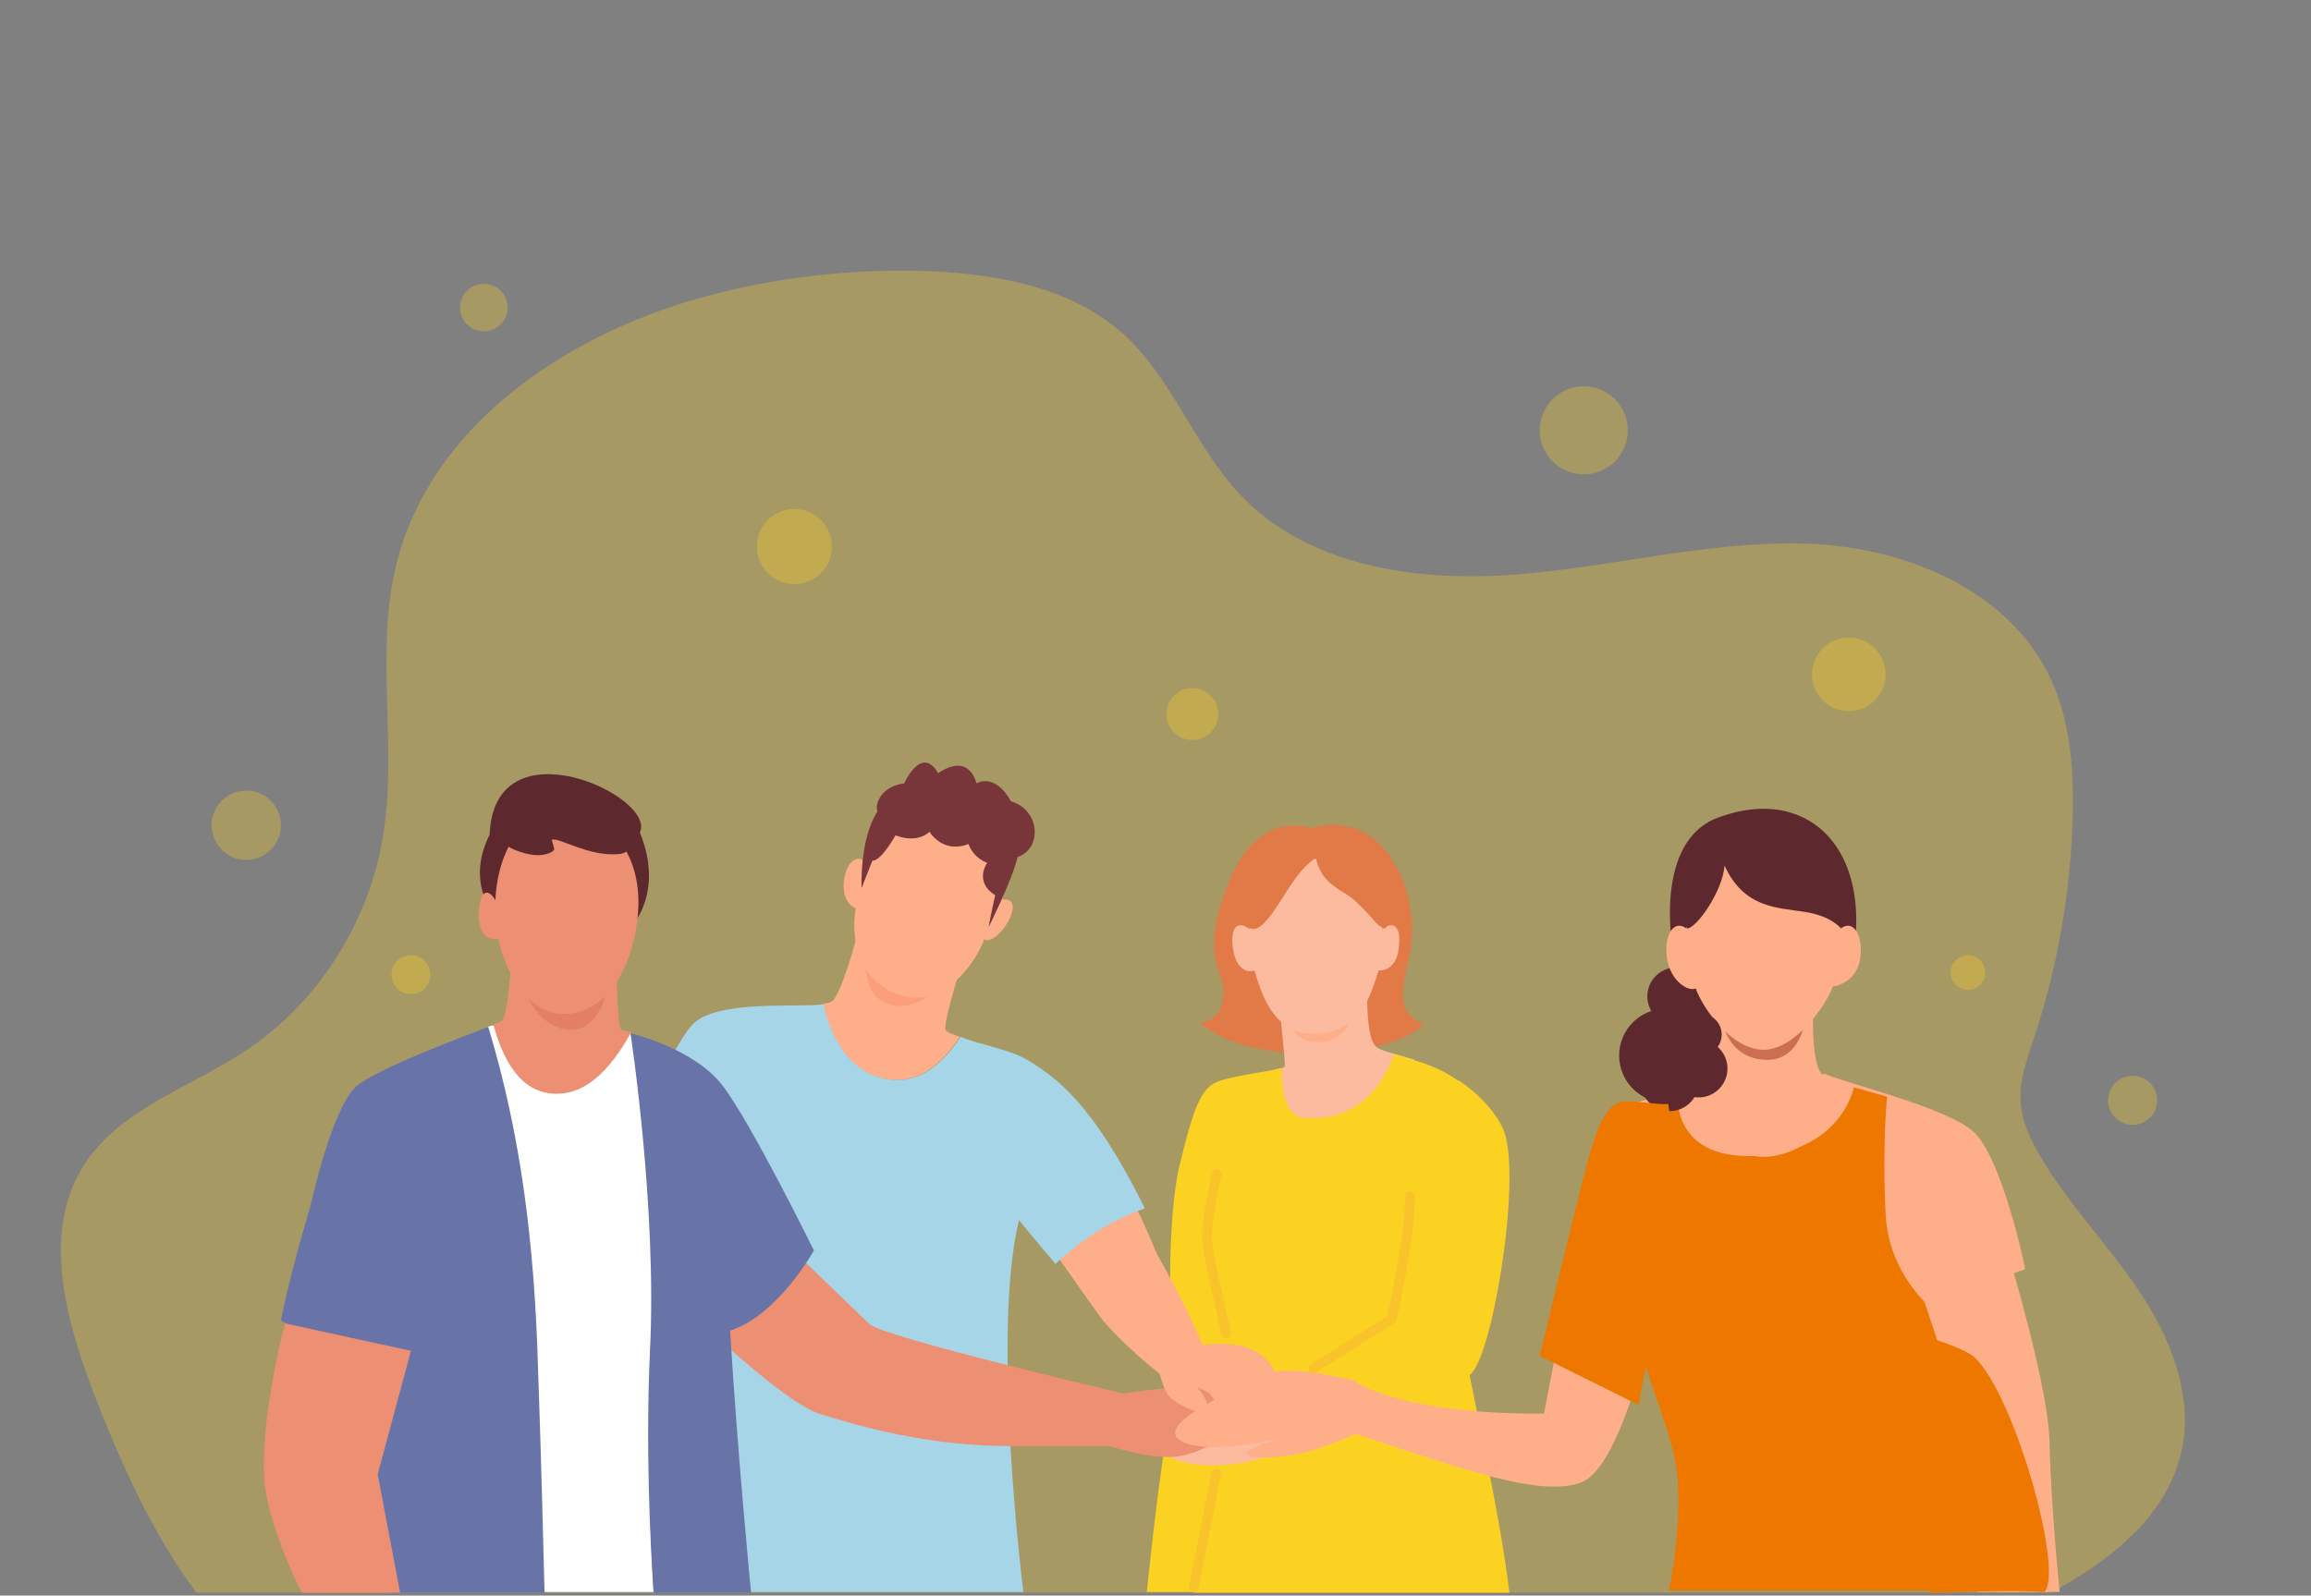 <?xml version="1.0" encoding="utf-8"?>
<!-- Generator: Adobe Illustrator 28.3.0, SVG Export Plug-In . SVG Version: 6.00 Build 0)  -->
<svg version="1.1" id="レイヤー_4" xmlns="http://www.w3.org/2000/svg" xmlns:xlink="http://www.w3.org/1999/xlink" x="0px"
	 y="0px" viewBox="0 0 320 221" style="enable-background:new 0 0 320 221;" xml:space="preserve">
<rect x="0" y="0" width="320" height="221" fill="#808080" stroke="none"/>
<style type="text/css">
	.st0{opacity:0.3;fill:#FED224;}
	.st1{fill:#5E292E;}
	.st2{fill:#FCD222;}
	.st3{fill:#E27A47;}
	.st4{fill:#FCBA9F;}
	.st5{fill:#FFAE8A;}
	.st6{fill:#FC9E7A;}
	.st7{fill:#A6D5E7;}
	.st8{fill:none;}
	.st9{fill:#ED8F72;}
	.st10{fill:#EE7700;}
	.st11{fill:#6873A8;}
	.st12{fill:#FFFFFF;}
	.st13{fill:#E27F64;}
	.st14{fill:none;stroke:#F9C32B;stroke-width:1.349;stroke-linecap:round;stroke-miterlimit:10;}
	.st15{fill:#DADAF7;}
	.st16{fill:#CC6E52;}
	.st17{fill:#78363A;}
</style>
<g>
	<g id="XMLID_00000181803279829064841170000003955758500146234254_">
		<path id="XMLID_00000157280440901646091370000013515711815958684592_" class="st0" d="M284,220.6c8.6-4.7,16.4-10.9,18.2-20.2
			c1.4-7.6-1.8-15.3-6-21.6c-4.3-6.4-9.7-11.9-13.6-18.5c-1.4-2.4-2.7-5-2.8-7.8c-0.2-2.9,0.9-5.8,1.8-8.6
			c3.3-9.9,5.1-20.2,5.4-30.6c0.2-6.5-0.3-13.3-3-19.2c-5.8-12.5-20.4-18.4-34-18.8c-13.6-0.4-26.9,3.3-40.5,4.3
			c-13.5,1-28.4-1.2-37.8-11.1c-6.2-6.6-9.3-15.9-16-22.1c-6.9-6.3-16.7-8.3-26-8.8c-11.1-0.5-22.2,0.7-32.9,3.7
			c-18.8,5.3-37.4,17.9-42,37.2c-2.9,12.2,0.3,25.1-1.8,37.5c-2,12-9.1,23-19.1,29.6c-7.9,5.2-17.8,8.2-22.6,16.3
			c-5.4,9.1-2.2,20.7,1.5,30.6c3.8,9.9,8.2,19.8,14.4,28.1H284z"/>
		<circle id="XMLID_00000145751553403040419780000000500916947483494038_" class="st1" cx="240.4" cy="141.4" r="6.9"/>
		<circle id="XMLID_00000063631540225627012350000013084297159607720341_" class="st1" cx="236.1" cy="134.6" r="3"/>
		<circle id="XMLID_00000071520390194110003500000013108786533421228931_" class="st1" cx="238.2" cy="148.3" r="4"/>
		<circle id="XMLID_00000170240025230495841460000002210798739120952756_" class="st1" cx="230.7" cy="146.2" r="6.5"/>
		<circle id="XMLID_00000144299333423416279010000004703204063177230233_" class="st1" cx="232.1" cy="138" r="4"/>
		<path id="XMLID_00000072995192757860860370000005941780442598135716_" class="st2" d="M161.6,198.2c-1.5,9.2-2.8,22.3-2.8,22.3
			h8.3l6.8-20.8L161.6,198.2z"/>
		<path id="XMLID_00000129177532270513830270000004270183771154380948_" class="st3" d="M181.6,114.7c0,0-7.1-2.7-11.2,6.9
			c-4.1,9.6-1.6,12.2-1.1,14.8c0.4,2.5-0.4,5.1-3.2,5.2c7.5,6.7,27.4,4.7,31,0.2c-3.7-1.4-3.1-4.5-2-9.1
			C197.1,124,191.8,111.7,181.6,114.7z"/>
		<g id="XMLID_00000117645016330853091080000014389241984402708382_">
			<path id="XMLID_00000026882746150206740670000013077949618035940244_" class="st2" d="M168.9,149.7c-2.6,0.8-3.6,3.7-5.5,11.4
				c-1.9,7.6-1.3,22.5-1.3,22.5l9.6,6.4l-0.1-22.6h6.9l-2.7-19.1C174.4,148.5,170.3,149.2,168.9,149.7z"/>
			<g id="XMLID_00000158020052369886794140000002400126118210488235_">
				<path id="XMLID_00000139975959508067323030000001784451484252609672_" class="st4" d="M190.7,145.1c-2.1-1.3-1.2-12-1.2-12
					l-9.7,1.3l-2.9,2.7c0,0,1.1,9.8,1,10.5c0,0.3-0.7,0.5-2,0.7l2.7,19.1h4.9l12.4-20.6C193.4,146,191.4,145.6,190.7,145.1z"/>
				<path id="XMLID_00000095331465181900339390000009392618651168603790_" class="st2" d="M202.7,150.3c-2.1-1.8-4.7-2.8-7-3.5
					l-12.4,20.6h10.1C195.5,163.6,199.4,156.5,202.7,150.3z"/>
			</g>
		</g>
		<g id="XMLID_00000020396574643248152950000011955252498918670522_">
			<g>
				<path id="XMLID_00000003073677963250269080000003198204580993382583_" class="st2" d="M202,180.6c0-5.5-5.4-8.3-5.4-8.3l-2.7-5
					c0,0-1.2-3.9,1.9-20.5c-1.4-0.4-2.8-0.8-2.8-0.8s-2.6,9.7-12.5,8.8c-3.4-0.3-3-6.9-3-6.9l-2.1,0.5c0,0-8.3,14.5-8.5,19.9
					c-0.2,5.4,5.6,21.3,5.5,25.1c-0.1,3.5-6.2,24.3-7.1,27.2h43.7C207.3,206.2,202,186,202,180.6z"/>
			</g>
		</g>
		<g id="XMLID_00000146466622587469166640000014904276053099956906_">
			<path id="XMLID_00000036227775947620220490000004139716322340799138_" class="st2" d="M192.4,184.2c-0.8,0.9-20,9.8-23.9,11.3
				c-3.9,1.5,12.6-4.4,13-2.2c0.3,2.1-5.6,7.1-2.3,6.5c3.3-0.7,21-4.3,23.1-6.4c0.3-0.3,0.7-1.3,1.1-2.8c-3-2-8-5.2-10.9-6.7
				C192.4,184,192.4,184.1,192.4,184.2z"/>
			<path id="XMLID_00000047054585720883851440000004295539850388510135_" class="st2" d="M208.3,156.8c-0.9-2.5-3.7-5.5-6.4-7.2
				c-3.3,6.1-8.1,15.9-8.1,15.9s0,7.1-1.3,18.3c2.9,1.5,7.9,4.7,10.9,6.7C206.5,188.9,210.7,163.7,208.3,156.8z"/>
		</g>
		<path id="XMLID_00000036232518141931528340000001394083621805547176_" class="st5" d="M122.9,149.5c4.5,0.7,7.8-2.5,10-5.9
			c-0.8-0.3-1.9-0.6-2-1c-0.2-1.6,2.6-10.1,2.6-10.1l-14.8-3c0,0-2.1,8.1-3.5,9.2c-0.1,0.1-0.9,0.3-1.4,0.4
			C114.8,142.9,117.1,148.6,122.9,149.5z"/>
		<path id="XMLID_00000108275956570194965080000017057342476527370650_" class="st6" d="M120.6,131.7l-0.7,1.5c0,0-0.5,5.1,3.6,6
			c4.1,0.9,7.1-3.2,7.1-3.2L120.6,131.7z"/>
		<path id="XMLID_00000165233818995883994400000007182199041457307057_" class="st7" d="M142.6,147c-2.7-1.7-7.4-2.4-9.6-3.4
			c-2.2,3.4-5.5,6.6-10,5.9c-5.8-0.9-8.1-6.5-9-10.4c-3.4,0.5-14.8-0.7-18.1,2.8c-3.7,3.9-9.8,20.5-9.8,20.5l12.8,10.3
			c0,0-6,39.9-3.7,47.8c32.1,0,46.5,0,46.5,0s-4.5-35.7-0.6-51.5c1.7,2.1,5,6,5,6s6-7.2,12.4-7.7C151.2,152.6,146.2,149.3,142.6,147
			z"/>
		<path id="XMLID_00000109713134780910042390000004783987710302524566_" class="st5" d="M177.5,199c0.2-0.1,0.4-0.1,0.4-0.1
			S177.7,198.9,177.5,199z"/>
		<path id="XMLID_00000053544531411638939820000015263503031800467348_" class="st8" d="M177.5,199c0.2-0.1,0.4-0.1,0.4-0.1
			S177.7,198.9,177.5,199z"/>
		<path id="XMLID_00000119113065290165133080000012028129155776959636_" class="st4" d="M177.6,194.5c0,0-5.7-1.9-10-0.5
			c-4.3,1.4-5.6,4.1-6.3,6.5c-0.4,1.7,4.4,2.9,9.1,2.3c6.3-0.5,10.6-4,10.6-4"/>
		<path id="XMLID_00000033349185265992928750000003895096462183637945_" class="st9" d="M96,182.3c0.3,0,12.4,12,17.7,13.6
			c5.3,1.6,14.5,4.4,26.6,4.4s13.4,0,13.4,0s4.8,1.6,8.5,1.5c3.7-0.1,8.1-3.2,8.1-3.2c3.4-0.3,11.2,0.6,11.6-1.1
			c0.3-1.7-6.1-6-12.6-5.8c-6.5,0.2-13.8,1.3-13.8,1.3s-33.2-7.8-35.1-9.6c-1.9-1.8-11.4-11-11.4-11L96,182.3z"/>
		<path id="XMLID_00000159442690601287456580000013812916084813324677_" class="st5" d="M273.2,156.7c-3.8-3.4-18.5-6.9-20.6-8
			c-7.9,5.7-17.6,2.4-17.6,2.4c-0.2,0.3-10.4,0.2-12.6,5c-2.1,4.8-8.6,39.7-8.6,39.7c-20.4,0.1-26.4-4.6-26.4-4.6s-8.7-2.3-11.7-0.9
			c-3,1.4-16.1,6.8-12.3,9.2c3.4,2.1,12.4,0.1,14.6-0.5c0.2-0.1,0.4-0.1,0.4-0.1s-0.1,0-0.4,0.1c-1.4,0.4-6,1.9-5.4,2.4
			c0.7,0.7,3.7,0.6,7,0c3.3-0.6,8.1-2.8,8.1-2.8c14.6,4.8,25.7,8.9,31.3,6.7c5.7-2.2,10.1-23.3,10.1-23.3l38.4-1.7l12.9-4.5
			C280.5,175.8,277.2,160.2,273.2,156.7z"/>
		<path id="XMLID_00000085942692482017266570000004755653906919796919_" class="st10" d="M261.3,151.9c0,0-0.7,6.5-0.2,16.3
			c0.5,9.8,8.6,14.9,8.6,14.9s-1,15.1-0.7,18.2c0.3,3.2,5.5,19,5.5,19h-43.4c0,0,2.5-11.8,0.6-19.2s-5.9-15.6-6.6-23.7
			c-0.7-8.1,4-25.9,4-25.9l3.2-0.4c0,0-1.2,9.5,10.7,9c12-0.5,13.7-9.5,13.7-9.5L261.3,151.9z"/>
		<path id="XMLID_00000075159575193102342030000003509131762570863515_" class="st5" d="M264,173.3c2.6,6.9,9.7,28.7,9.7,31
			c0,2.2,0,16.2,0,16.2h11.5c0,0-1.2-11.6-1.4-20.7s-7.3-31.3-7.3-31.3"/>
		<g id="XMLID_00000120533703100520201030000011644372593388229002_">
			<path id="XMLID_00000103261702920726161620000001445312075271639952_" class="st5" d="M135.1,185.5c-0.2-0.1-0.3-0.1-0.3-0.1
				S134.9,185.5,135.1,185.5z"/>
		</g>
		<g id="XMLID_00000114057827301736319370000008767813510771283371_">
			<g id="XMLID_00000131355535910703505540000014041813266542983074_">
				<path id="XMLID_00000123400818620132219640000013772858293675688586_" class="st11" d="M67.7,142.2c-4.7,1.8-15.6,5.9-18.4,8.3
					C45.9,153.6,43,167,43,167l6.4,1.1c-1,21.1,4.4,52.5,4.4,52.5h21.7c-0.2-8.1-0.5-19.7-0.9-31C74.1,172.1,72.3,157.1,67.7,142.2z
					"/>
				<path id="XMLID_00000126303861447402078840000006344478910882518947_" class="st12" d="M90.1,187.1c1-19.8-2.7-44-2.7-44
					s-8-1.5-17-0.3c-0.3-0.5-1.9-0.4-2.2-0.8c-0.3,0.2,0.4-0.1-0.6,0.2c4.5,14.9,6.4,29.9,6.9,47.3c0.4,11.3,0.7,23,0.9,31h15.1
					C90.1,213.1,89.5,200.1,90.1,187.1z"/>
				<path id="XMLID_00000074410372366540984340000013965156005198038191_" class="st11" d="M112.7,173.2c0,0-8.8-17.9-12.7-22.9
					c-3.9-5.1-12.7-7.2-12.7-7.2s3.7,24.2,2.7,44c-0.6,13,0,26,0.5,33.5H104c0,0-1.9-19.4-2.9-36.3
					C107.7,182.2,112.7,173.2,112.7,173.2z"/>
			</g>
		</g>
		<path id="XMLID_00000000907496810293664390000014977476296238477716_" class="st1" d="M87.2,128.6c0,0,4.9-4.7,1.4-13.3
			c2.4-5-20.2-15.5-20.8,0.3c-3.7,7.4,1.4,12,1.4,12"/>
		<path id="XMLID_00000021821793000430095260000006337466746428489124_" class="st9" d="M75.9,151.4c-4.5-0.7-6.5-5.6-7.6-9.5
			c0.8-0.3,1.2-0.4,1.4-0.8c0.7-1.5,1.2-9.1,1.2-9.1l14.5,1.9c0,0,0,7.7,0.6,8.7c0.1,0.2,1,0.2,1.4,0.4
			C85.4,146.5,81.7,152.3,75.9,151.4z"/>
		<path id="XMLID_00000023995005569114905100000012599305178265607574_" class="st13" d="M83.6,136.2l0.2,1.7c0,0-1,5.1-5.2,4.7
			s-5.8-5.2-5.8-5.2L83.6,136.2z"/>
		<path id="XMLID_00000110461108840124497840000004505080204667629476_" class="st9" d="M79.4,112.7c4.7,0.5,9.8,5.4,8.9,14.3
			c-1,8.9-5.5,13.9-10.9,13.4c-5.4-0.5-7.9-7.8-8.4-10.4c-3.5,0.8-2.9-5.3-2.1-6.1c0.8-0.9,1.7,0.8,1.7,0.8S68.7,111.4,79.4,112.7z"
			/>
		<path id="XMLID_00000088820047388854925870000008651676180905884038_" class="st1" d="M87.2,116c0.4,0.6,0.2,1.4-0.4,1.9
			c-0.4,0.3-0.9,0.4-1.3,0.4c-2.5,0.2-4.9-0.7-7.3-1.6c-0.6-0.2-1.2-0.5-1.8-0.4c0.1,0.4,0.2,0.7,0.3,1.1c0,0.1,0.1,0.2,0,0.3
			c0,0.1-0.2,0.2-0.3,0.3c-1.5,0.8-3.3,0.4-4.9-0.2c-0.5-0.2-1-0.4-1.4-0.8c-0.4-0.4-0.6-0.9-0.8-1.4c0-0.1-0.1-0.2-0.1-0.4
			c0-0.1,0.1-0.3,0.2-0.4c1.2-1.4,2.6-2.7,4.3-3.3c0.6-0.2,1.3-0.4,2-0.5c1.7-0.3,3.5-0.4,5.2-0.2s3.4,0.8,4.8,1.8
			c0.5,0.4,1,0.8,1.1,1.4"/>
		<path id="XMLID_00000088844559276736628540000006532595382892368270_" class="st11" d="M43,167c-3.1,10.4-4.1,15.9-4.1,15.9
			s9.7,6.2,19.3,1.7c6.7-12.4,5.6-23.5,5.6-23.5"/>
		<path id="XMLID_00000138542917295621997870000004910689980297490066_" class="st5" d="M157.3,167.3c0.8,1.3,2.9,6.4,2.9,6.4
			s4.2,7.3,6.3,12.6c6.1-0.8,8.3,1.3,9.2,2.4c0.9,1.2,4,5.7,1.4,7.9s-6.9,0.4-9.6-3.6c-0.7-0.5-1.7-0.8-1.7-0.8s2,2.2,1.2,3.1
			s-4.4-1-5.1-1.9c-0.8-0.9-1.3-3.1-1.3-3.1c-3.4-2.7-6.7-5.9-8.1-7.7c-1.4-1.9-5.8-8.2-5.8-8.2s3.5-8.3,4.6-8.1
			S157.3,167.3,157.3,167.3z"/>
		<path id="XMLID_00000180362809474418108860000017146040009156769449_" class="st14" d="M195.2,165.7c0.2,5.3-2.5,17-2.5,17
			l-10.8,6.8"/>
		<path id="XMLID_00000117675586348791493430000009396109970470504614_" class="st14" d="M169.8,184.7c0,0-2.2-9.4-2.6-12.3
			c-0.4-2.9,1.3-9.8,1.3-9.8"/>
		<path id="XMLID_00000061471937049061598820000017151055527537547175_" class="st7" d="M146.1,175.1c0,0,5.6-5.5,12.4-7.7
			c-7.1-5.2-10.4-5.4-10.4-5.4l-2.7,4.9l0.2,5.6L146.1,175.1z"/>
		<path id="XMLID_00000139284794040958991920000005561564256053337522_" class="st9" d="M39.5,183.3c-1.3,4.5-3.6,16.1-2.8,22.6
			c0.8,6.4,5.1,14.7,5.1,14.7h13.6l-3.1-16.4l4.6-17.1"/>
		
			<line id="XMLID_00000024681947016063892040000001196106376832914095_" class="st14" x1="168.4" y1="204.1" x2="165.3" y2="219.9"/>
		<circle id="XMLID_00000044137886745375867780000017676396731502154397_" class="st0" cx="110" cy="75.7" r="5.2"/>
		<circle id="XMLID_00000150068275202668530080000015759544877580345479_" class="st0" cx="165.1" cy="98.9" r="3.6"/>
		<circle id="XMLID_00000090296668836454438660000008069182974604194191_" class="st0" cx="256" cy="93.4" r="5.1"/>
		<circle id="XMLID_00000140729095803460661800000014394188170990760334_" class="st0" cx="219.3" cy="59.6" r="6.1"/>
		<path id="XMLID_00000031897007512820632610000006856964308334478242_" class="st15" d="M158.4,98.9c0,0,0.2,0,0.4,0
			c0.2,0,0.4,0,0.4,0s-0.2,0-0.4,0C158.6,98.9,158.4,98.9,158.4,98.9z"/>
		<circle id="XMLID_00000033345692707481740600000017543302492190883492_" class="st0" cx="34.1" cy="114.3" r="4.8"/>
		<circle id="XMLID_00000114776478750592585050000016171529955594011305_" class="st0" cx="56.9" cy="135" r="2.7"/>
		<circle id="XMLID_00000067925687096632229390000003473627412300536225_" class="st0" cx="272.5" cy="134.7" r="2.4"/>
		<circle id="XMLID_00000086676298159564396640000006183148444073651847_" class="st0" cx="67" cy="42.6" r="3.3"/>
		<circle id="XMLID_00000024707419268762974760000009063014364960462519_" class="st0" cx="295.3" cy="152.4" r="3.4"/>
		<path id="XMLID_00000143590157324224696030000004493653049286852256_" class="st1" d="M231.7,132c0,0-3.1-15.8,6.6-18.9
			c11.6-4.1,20.3,3.8,18.5,18C246.6,140.9,231.7,132,231.7,132z"/>
		<path id="XMLID_00000068649669055206877070000003063965257685023370_" class="st5" d="M246.2,160c5.8-1.3,8.1-6.4,8.9-10.1
			c-1.3-0.2-2-0.7-2.3-0.8c-2.7-0.6-1.5-14-1.5-14l-14.5,0.8c0,0,2.2,13.7,0,14.7c-0.4,0.2-1.1,0.4-2,0.6
			C236,154.7,239.2,161.6,246.2,160z"/>
		<path id="XMLID_00000088124046464588291510000008663603739472187544_" class="st16" d="M238.8,142.6c0,0,1.2,4.2,5.9,4.2
			s5.3-5.7,5.3-5.7L238.8,142.6z"/>
		<path id="XMLID_00000070798196610266553520000017305568940463322020_" class="st5" d="M254.9,128.6c-0.3-10.7-10-11.4-10-11.4
			h-0.7h-0.7c0,0-9.7,0.7-10,11.4c-1.5-1.2-3.1,0.5-2.7,3.9s3,4.9,4,4.4c1,2.8,5,8.5,9.4,8.5c4.3,0,8.6-6,9.6-8.8
			c0.3,0.1,3.4-0.6,3.8-4C258,129.1,256.4,127.4,254.9,128.6z"/>
		<path id="XMLID_00000061450728799228279630000000548985959883196317_" class="st1" d="M233.6,128.6c1.3,0,4.9-5.1,5.2-8.7
			c2.7,5.9,7.3,5.8,11.1,6.4c3.8,0.6,5,2.3,5,2.3s2.6-12-14.9-13.6c-4.3,2.1-8.5,8.5-8.5,8.5"/>
		<g id="XMLID_00000063616306503919364100000015918256579668709033_">
			<path id="XMLID_00000008854303031801472520000002146395481984943267_" class="st5" d="M119.8,120.2c0,0,0-1.8-1.5-1.1
				c-1.5,0.7-2.5,5.6,0.2,6.7c-0.8,4.4,0.5,10.4,6.4,12.1c5.9,1.7,10.2-4.6,11.4-7.8c1.8,1.1,6.2-5.9,2.5-5.5
				c0.8-6.1-3.7-10.8-7.2-11.6c-3.4-0.8-8.6,1-8.6,1L119.8,120.2z"/>
			<path id="XMLID_00000167392673147823856970000007646647402273142919_" class="st17" d="M119.3,123l1.5-3.8
				c1.2,0.1,3.2-3.5,3.2-3.5c3.2,1.2,4.7-0.5,4.7-0.5s1.8,3.1,5.4,1.7c0.8,2.1,2.6,2.6,2.6,2.6s-1.9,2.6,1.1,4.5
				c-0.7,3.1-0.9,4.4-0.9,4.4s3.3-6.6,4-9.7c3.4-1.1,3.2-6.5-0.9-7.7c-2.3-4.1-4.8-2.5-4.8-2.5s-0.9-4.4-5.3-1.4
				c-2.3-4-4.7,1.4-4.7,1.4c-3.2,0.4-4.1,2.9-3.7,3.9C119,116.2,119.3,123,119.3,123z"/>
		</g>
		<path id="XMLID_00000094596268093220627240000014560113280134736263_" class="st5" d="M182.5,142l-4.1-0.4c0,0,1.1,3.2,4.7,2.7
			c3.7-0.5,4-3.7,4-3.7L182.5,142z"/>
		<path id="XMLID_00000111172330633989311540000002378011062561067142_" class="st4" d="M191.4,128.7c-0.3-9.9-8.6-11.7-8.6-11.7
			h-0.6h-0.6c0,0-8.3,1.8-8.6,11.7c-1.3-1.1-2.7-0.7-2.3,2.5c0.4,3.2,2.2,3.6,3,3.2c0.8,2.6,2.4,9,8.5,8.8c6.6-0.2,7.8-6.2,8.7-8.8
			c0.3,0.1,2.5,0,2.8-3.2C194.1,128,192.7,127.6,191.4,128.7z"/>
		<path id="XMLID_00000106836494300763007200000008359625652498550946_" class="st3" d="M173,128.5c0.3,0.2,0.7,0.2,1,0.1
			c0.3-0.1,0.6-0.4,0.9-0.6c2.6-2.7,3.9-6.6,6.9-8.9c0.1-0.1,0.3-0.2,0.4-0.1c0.1,0,0.1,0.1,0.1,0.2c0.3,1.2,1,2.4,2,3.2
			c0.9,0.8,2,1.3,2.9,2c1,0.8,1.9,1.8,2.8,2.8c0.5,0.6,1,1.2,1.8,1.4c0.8-1,0.9-2.3,0.9-3.5c0.1-2,0-4.2-1.3-5.8
			c-1-1.2-2.6-1.9-4.2-2.3c-2.5-0.7-5.2-1.2-7.7-0.5c-1.5,0.4-2.9,1.2-4.2,2.1c-0.5,0.3-0.9,0.6-1.3,1c-0.4,0.5-0.7,1.1-0.9,1.8
			c-0.7,2-0.9,4.1-0.6,6.2"/>
		<circle id="XMLID_00000173870689982950248820000000670888910874938248_" class="st1" cx="231.2" cy="149.9" r="4"/>
		<circle id="XMLID_00000039093921750494533690000000997499725073855935_" class="st1" cx="235.2" cy="148" r="4"/>
		<circle id="XMLID_00000101097522196934121370000015024076751903874690_" class="st1" cx="235.5" cy="143.3" r="2.9"/>
		<path id="XMLID_00000057835041612578223510000005970703636461823662_" class="st10" d="M224.3,152.7c-2.6,0.8-3.8,5.4-5.7,13
			c-1.9,7.6-5.4,22.1-5.4,22.1l13.7,6.8l3.8-20.8l3-1.8l-2.7-19.1C229.5,153.1,225.7,152.2,224.3,152.7z"/>
	</g>
	<path id="XMLID_00000078021403733439215810000000674430532416743356_" class="st10" d="M273.4,188c-2-1.8-11-4.3-14.7-4.4
		c-1.1,7.3,2.4,19.7,2.4,19.7s3,6.5,6.2,17.3c3.8-0.1,11.7-0.4,15.8-0.1C285.8,217.5,278.9,193.1,273.4,188z"/>
</g>
</svg>
